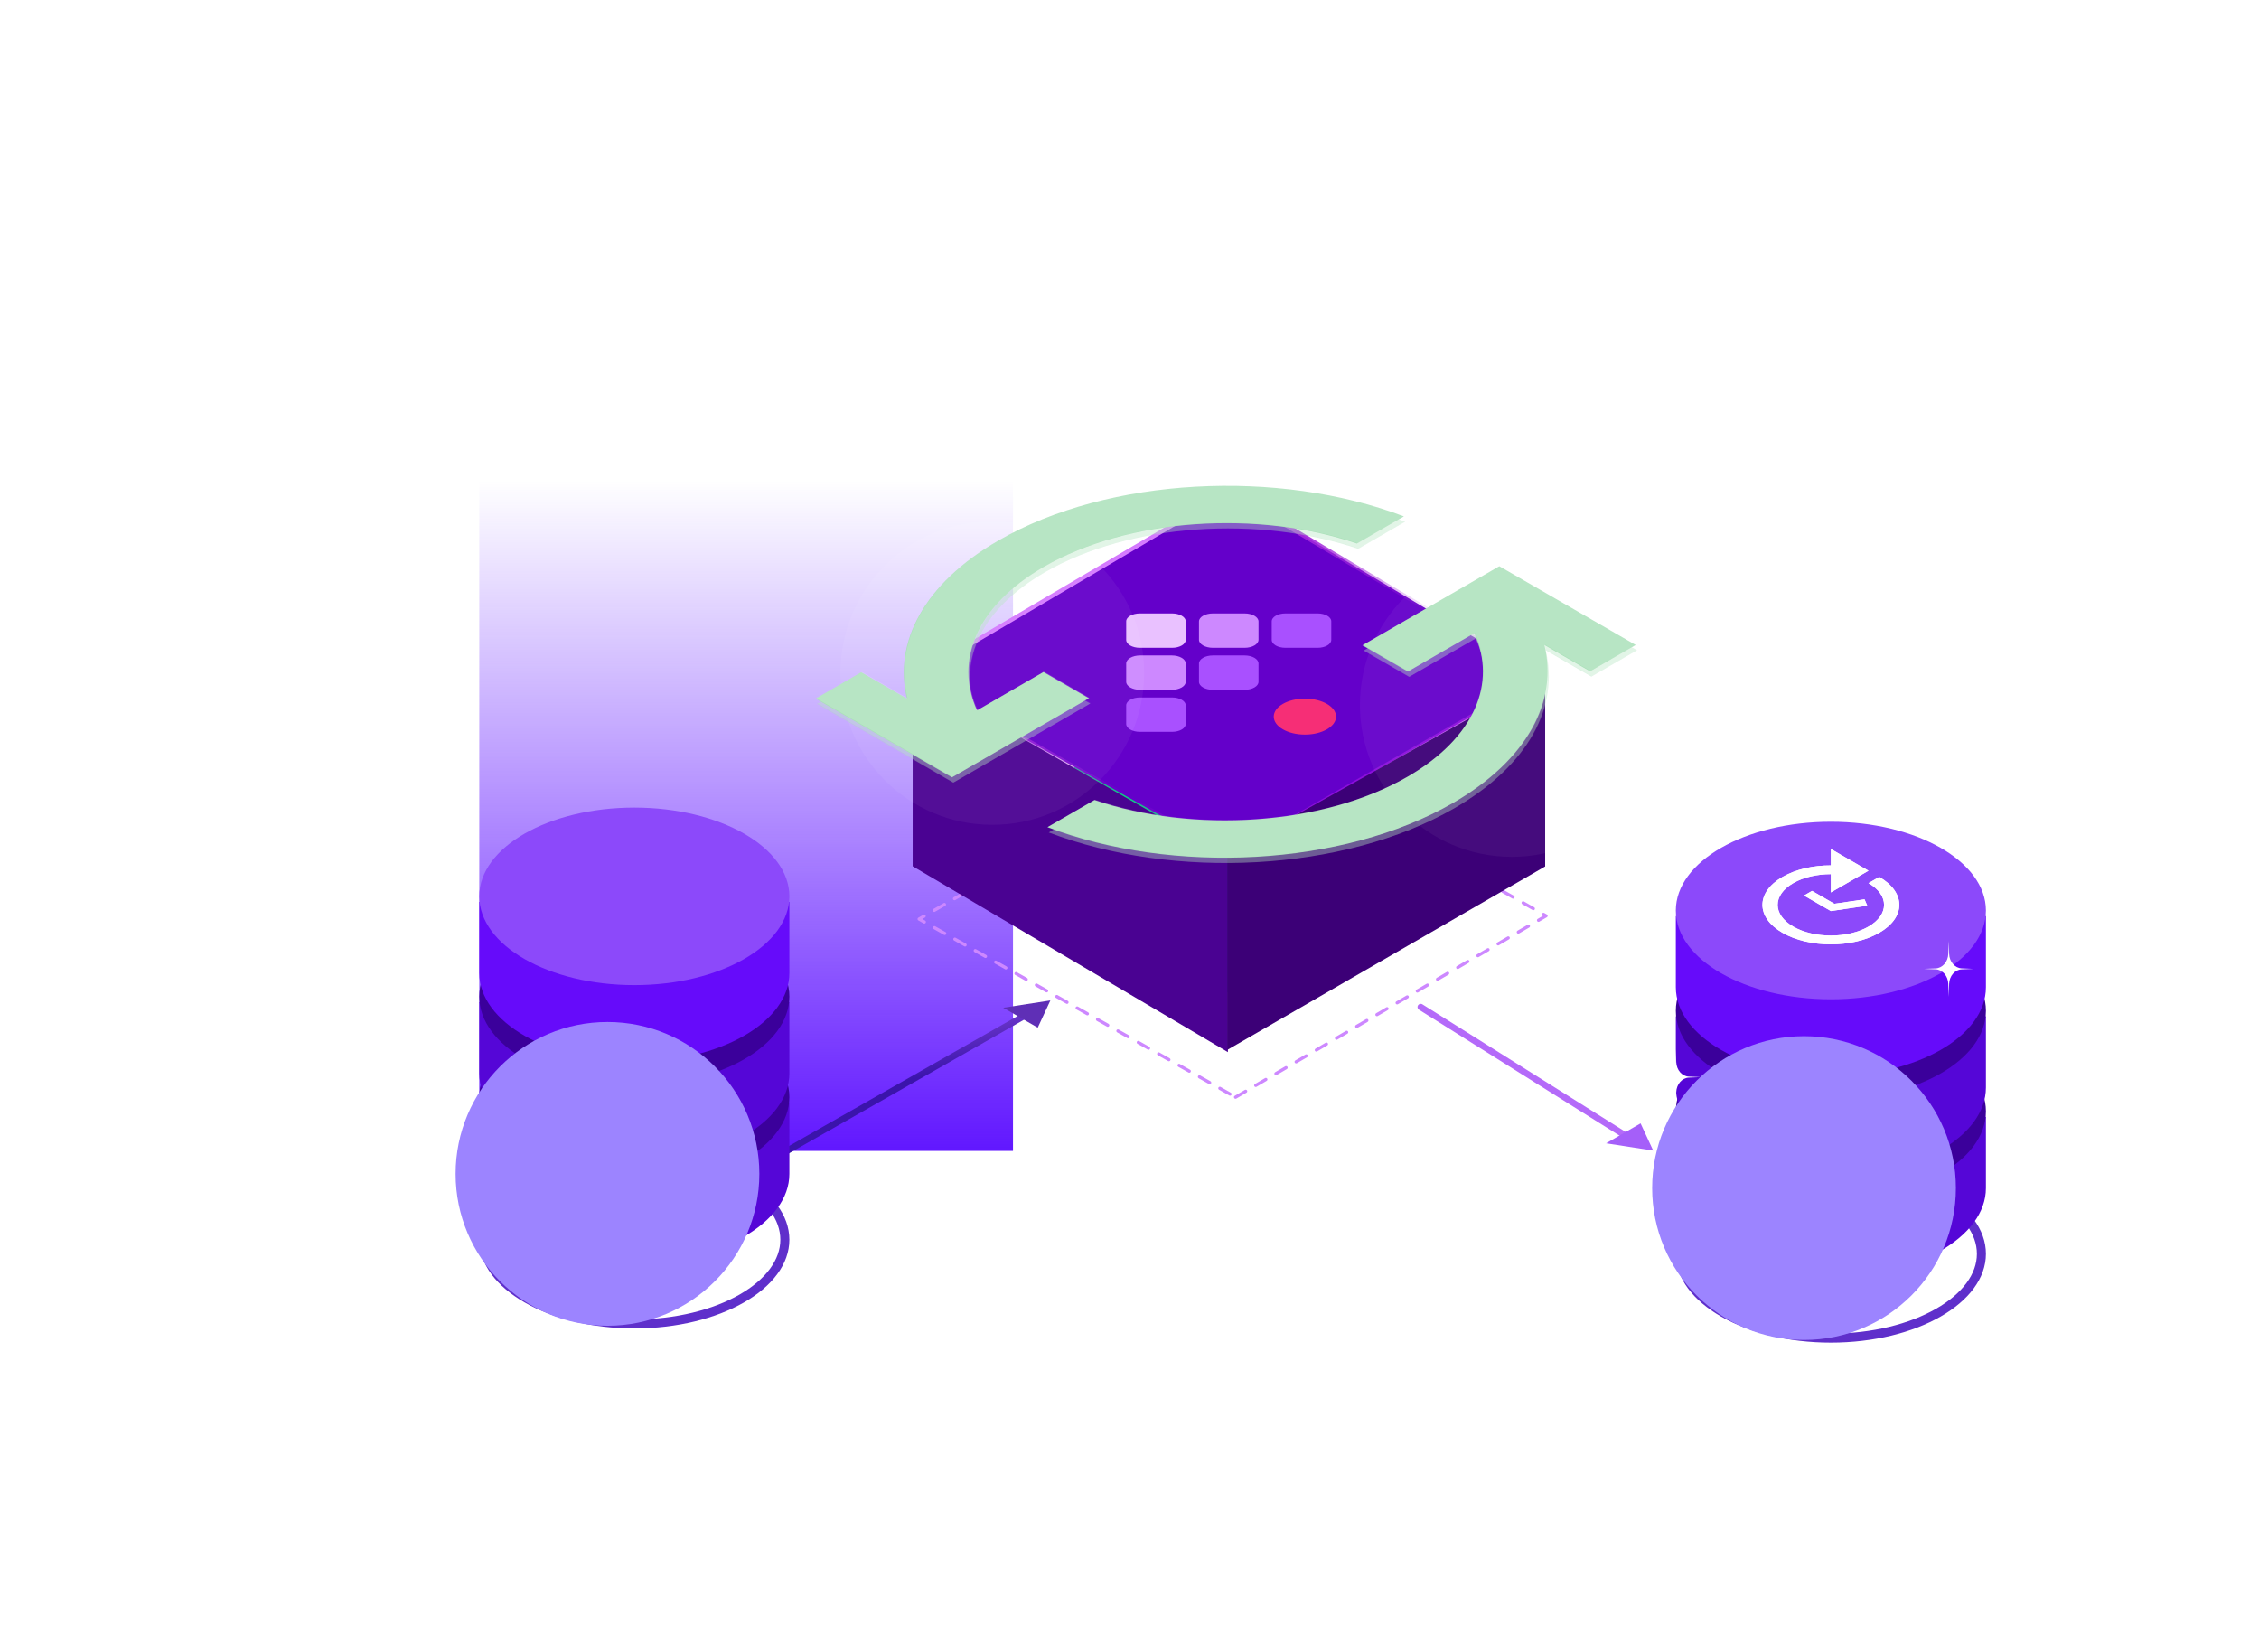<svg width="707" height="517" viewBox="0 0 707 517" fill="none" xmlns="http://www.w3.org/2000/svg">
<g filter="url(#filter0_f_6498_37370)">
<rect width="167.04" height="209.88" transform="matrix(-1 0 0 1 317.04 150.274)" fill="url(#paint0_linear_6498_37370)"/>
</g>
<path d="M321.411 317.426L237.547 365.105" stroke="url(#paint1_linear_6498_37370)" stroke-width="2" stroke-linejoin="round"/>
<path d="M511.17 356.893L444.646 315.133" stroke="url(#paint2_linear_6498_37370)" stroke-width="2" stroke-linecap="round" stroke-linejoin="round"/>
<path d="M386.693 343.341L483.872 286.597L385.881 231.033L287.663 287.597L386.693 343.341Z" stroke="#CD88FF" stroke-linecap="round" stroke-linejoin="round" stroke-dasharray="3.66 3.66"/>
<g filter="url(#filter1_d_6498_37370)">
<path d="M334.364 290.628C321.172 283.012 313.761 272.683 313.761 261.912C313.761 251.142 321.172 240.812 334.364 233.196L384.106 204.48L433.848 233.196C447.041 240.812 454.452 251.142 454.452 261.912C454.452 272.683 447.041 283.012 433.848 290.628C420.656 298.244 402.763 302.523 384.106 302.523C365.449 302.523 347.557 298.244 334.364 290.628V290.628Z" fill="#0ACF83"/>
</g>
<path d="M384.782 267.395L286.282 211.775L384.782 153.838L482.117 211.775L384.782 267.395Z" fill="#6400CA" stroke="url(#paint3_linear_6498_37370)" stroke-width="1.28"/>
<path d="M384.3 267.855L384.3 329.239L285.635 271.078L285.635 211.426L384.3 267.855Z" fill="#4A0292"/>
<path d="M384.106 267.056L384.106 328.543L483.59 271.133L483.59 211.546L384.106 267.056Z" fill="#3C0077"/>
<path d="M375.242 207.63C375.242 206.238 377.196 205.11 379.606 205.11L389.513 205.11C391.923 205.11 393.876 206.238 393.876 207.63V213.349C393.876 214.741 391.923 215.869 389.513 215.869L379.606 215.869C377.196 215.869 375.242 214.741 375.242 213.349L375.242 207.63Z" fill="#A950FF"/>
<path d="M398.017 194.435C398.017 193.068 399.936 191.961 402.303 191.961L412.366 191.961C414.733 191.961 416.651 193.068 416.651 194.435V200.245C416.651 201.611 414.733 202.719 412.366 202.719L402.303 202.719C399.936 202.719 398.017 201.611 398.017 200.245L398.017 194.435Z" fill="#A950FF"/>
<path d="M352.467 194.435C352.467 193.069 354.386 191.961 356.753 191.961L366.816 191.961C369.182 191.961 371.101 193.069 371.101 194.435V200.245C371.101 201.612 369.182 202.72 366.816 202.72L356.753 202.72C354.386 202.72 352.467 201.612 352.467 200.245L352.467 194.435Z" fill="#E9C1FF"/>
<path d="M366.739 205.11C369.149 205.11 371.102 206.238 371.102 207.629V213.349C371.102 214.74 369.149 215.868 366.739 215.868L356.832 215.868C354.422 215.868 352.468 214.74 352.468 213.349V207.629C352.468 206.238 354.422 205.11 356.832 205.11L366.739 205.11Z" fill="#CD88FF"/>
<path d="M366.815 218.259C369.182 218.259 371.101 219.367 371.101 220.733V226.543C371.101 227.91 369.182 229.018 366.815 229.018L356.753 229.018C354.386 229.018 352.467 227.91 352.467 226.543L352.467 220.733C352.467 219.367 354.386 218.259 356.753 218.259L366.815 218.259Z" fill="#A950FF"/>
<path d="M389.513 191.961C391.923 191.961 393.877 193.089 393.877 194.48L393.877 200.2C393.877 201.591 391.923 202.719 389.513 202.719L379.606 202.719C377.196 202.719 375.243 201.591 375.243 200.2L375.243 194.48C375.243 193.089 377.196 191.961 379.606 191.961L389.513 191.961Z" fill="#CD88FF"/>
<path d="M408.396 218.623C413.78 218.623 418.145 221.143 418.145 224.251C418.145 227.36 413.78 229.88 408.396 229.88C403.012 229.88 398.647 227.36 398.647 224.251C398.647 221.143 403.012 218.623 408.396 218.623Z" fill="#F62E76"/>
<g filter="url(#filter2_f_6498_37370)">
<circle cx="310.56" cy="210.583" r="47.529" fill="white" fill-opacity="0.05" style="mix-blend-mode:lighten"/>
</g>
<g filter="url(#filter3_f_6498_37370)">
<circle cx="473.154" cy="220.602" r="47.529" fill="white" fill-opacity="0.05" style="mix-blend-mode:lighten"/>
</g>
<path d="M245.637 387.932C245.637 394.878 240.706 401.441 232.135 406.348C223.604 411.231 211.724 414.297 198.525 414.297C185.326 414.297 173.446 411.231 164.915 406.348C156.344 401.441 151.413 394.878 151.413 387.932C151.413 380.986 156.344 374.423 164.915 369.517C173.446 364.633 185.326 361.567 198.525 361.567C211.724 361.567 223.604 364.633 232.135 369.517C240.706 374.423 245.637 380.986 245.637 387.932Z" stroke="#5F2FCB" stroke-width="2.826"/>
<path fill-rule="evenodd" clip-rule="evenodd" d="M198.525 395.122C225.324 395.122 247.05 382.685 247.05 367.344L247.05 345.052L227.482 345.052C219.399 341.606 209.378 339.566 198.525 339.566C187.672 339.566 177.651 341.606 169.568 345.052L150 345.052L150 367.344C150 382.685 171.725 395.122 198.525 395.122Z" fill="#5506D7"/>
<ellipse cx="198.525" cy="343.34" rx="48.525" ry="27.778" fill="#3B009B"/>
<path fill-rule="evenodd" clip-rule="evenodd" d="M198.525 363.65C225.324 363.65 247.05 351.214 247.05 335.873L247.05 313.581L227.482 313.581C219.399 310.134 209.378 308.095 198.525 308.095C187.672 308.095 177.651 310.134 169.568 313.581L150 313.581L150 335.873C150 351.214 171.725 363.65 198.525 363.65Z" fill="#5506D7"/>
<ellipse cx="198.525" cy="311.869" rx="48.525" ry="27.778" fill="#3B009B"/>
<path fill-rule="evenodd" clip-rule="evenodd" d="M198.525 332.276C225.324 332.276 247.05 319.84 247.05 304.498L247.05 282.207L227.482 282.207C219.399 278.76 209.378 276.721 198.525 276.721C187.672 276.721 177.651 278.76 169.568 282.207L150 282.207L150 304.498C150 319.84 171.725 332.276 198.525 332.276Z" fill="#660BFA"/>
<ellipse cx="198.525" cy="280.495" rx="48.525" ry="27.778" fill="#8C49FA"/>
<g style="mix-blend-mode:multiply" filter="url(#filter4_f_6498_37370)">
<circle cx="190.121" cy="367.343" r="47.529" fill="#9C84FF" style="mix-blend-mode:lighten"/>
</g>
<path d="M620.121 392.37C620.121 399.316 615.19 405.879 606.62 410.785C598.088 415.669 586.208 418.734 573.009 418.734C559.81 418.734 547.93 415.669 539.399 410.785C530.829 405.879 525.898 399.316 525.898 392.37C525.898 385.424 530.829 378.86 539.399 373.954C547.93 369.07 559.81 366.005 573.009 366.005C586.208 366.005 598.088 369.07 606.62 373.954C615.19 378.86 620.121 385.424 620.121 392.37Z" stroke="#5F2FCB" stroke-width="2.826"/>
<path fill-rule="evenodd" clip-rule="evenodd" d="M573.009 399.559C599.809 399.559 621.534 387.123 621.534 371.782L621.534 349.49L601.967 349.49C593.884 346.044 583.863 344.004 573.009 344.004C562.156 344.004 552.135 346.044 544.052 349.49L524.485 349.49L524.485 371.782C524.485 387.123 546.21 399.559 573.009 399.559Z" fill="#5506D7"/>
<ellipse cx="573.009" cy="347.778" rx="48.525" ry="27.778" fill="#3B009B"/>
<path fill-rule="evenodd" clip-rule="evenodd" d="M573.009 368.088C599.809 368.088 621.534 355.651 621.534 340.31L621.534 318.018L601.967 318.018C593.884 314.572 583.863 312.532 573.009 312.532C562.156 312.532 552.135 314.572 544.052 318.018L524.485 318.018L524.485 340.31C524.485 355.651 546.21 368.088 573.009 368.088Z" fill="#5506D7"/>
<ellipse cx="573.009" cy="316.306" rx="48.525" ry="27.778" fill="#3B009B"/>
<path d="M524.485 328.309L524.615 332.355C524.695 334.831 526.422 336.817 528.574 336.907L532.195 337.06L528.574 337.212C526.422 337.302 524.695 339.288 524.615 341.764L524.485 345.811L524.354 341.764C524.274 339.288 522.547 337.302 520.395 337.212L516.774 337.06L520.395 336.907C522.547 336.817 524.274 334.831 524.354 332.355L524.485 328.309Z" fill="white"/>
<path fill-rule="evenodd" clip-rule="evenodd" d="M573.009 336.714C599.809 336.714 621.534 324.277 621.534 308.936L621.534 286.644L601.967 286.644C593.884 283.198 583.863 281.158 573.009 281.158C562.156 281.158 552.135 283.198 544.052 286.644L524.485 286.644L524.485 308.936C524.485 324.277 546.21 336.714 573.009 336.714Z" fill="#660BFA"/>
<ellipse cx="573.009" cy="284.932" rx="48.525" ry="27.778" fill="#8C49FA"/>
<g style="mix-blend-mode:soft-light" clip-path="url(#clip0_6498_37370)">
<path d="M564.596 280.244L573.009 285.101L584.4 283.42L583.542 281.429L574.103 282.818L567.12 278.787L564.596 280.244ZM584.787 272.472L573.009 265.672L573.009 270.802C567.541 270.792 562.055 271.996 557.866 274.415C549.503 279.243 549.503 287.073 557.866 291.901C566.228 296.729 579.79 296.729 588.152 291.901C596.515 287.073 596.515 279.243 588.152 274.415L584.787 276.358C591.282 280.108 591.282 286.209 584.787 289.958C578.292 293.708 567.726 293.708 561.231 289.958C554.736 286.209 554.736 280.108 561.231 276.358C564.478 274.483 568.752 273.551 573.009 273.541L573.009 279.272L584.787 272.472Z" fill="white"/>
</g>
<g style="mix-blend-mode:soft-light" clip-path="url(#clip1_6498_37370)">
<path d="M564.596 280.244L573.009 285.101L584.4 283.42L583.542 281.429L574.103 282.818L567.12 278.787L564.596 280.244ZM584.787 272.472L573.009 265.672L573.009 270.802C567.541 270.792 562.055 271.996 557.866 274.415C549.503 279.243 549.503 287.073 557.866 291.901C566.228 296.729 579.79 296.729 588.152 291.901C596.515 287.073 596.515 279.243 588.152 274.415L584.787 276.358C591.282 280.108 591.282 286.209 584.787 289.958C578.292 293.708 567.726 293.708 561.231 289.958C554.736 286.209 554.736 280.108 561.231 276.358C564.478 274.483 568.752 273.551 573.009 273.541L573.009 279.272L584.787 272.472Z" fill="white"/>
</g>
<path d="M609.886 294.434L610.016 298.48C610.096 300.956 611.823 302.942 613.975 303.032L617.596 303.185L613.975 303.337C611.823 303.427 610.096 305.413 610.016 307.889L609.886 311.936L609.756 307.889C609.676 305.413 607.949 303.427 605.797 303.337L602.176 303.185L605.797 303.032C607.949 302.942 609.676 300.956 609.756 298.48L609.886 294.434Z" fill="white"/>
<g style="mix-blend-mode:multiply" filter="url(#filter5_f_6498_37370)">
<circle cx="564.606" cy="371.781" r="47.529" fill="#9C84FF" style="mix-blend-mode:lighten"/>
</g>
<g opacity="0.4" filter="url(#filter6_b_6498_37370)">
<path fill-rule="evenodd" clip-rule="evenodd" d="M326.984 211.951L341.208 220.163L298.348 244.909L255.674 220.271L269.961 212.023L284.257 220.276C279.975 202.792 289.525 184.302 312.884 170.816C347.459 150.855 400.713 148.359 439.788 163.248L425.072 171.744C394.249 161.289 353.682 163.686 327.109 179.028C306.036 191.195 299.056 208.447 306.197 223.952L326.984 211.951ZM441.029 211.807L426.805 203.594L469.665 178.848L512.339 203.486L498.052 211.734L483.756 203.481C488.038 220.965 478.488 239.455 455.129 252.941C420.555 272.903 367.301 275.398 328.225 260.509L342.941 252.013C373.765 262.468 414.331 260.071 440.905 244.729C461.978 232.562 468.957 215.31 461.817 199.805L441.029 211.807Z" fill="#AAE0B9"/>
<g style="mix-blend-mode:overlay" filter="url(#filter7_bii_6498_37370)">
<path fill-rule="evenodd" clip-rule="evenodd" d="M327.183 211.835L341.407 220.048L298.547 244.793L255.873 220.156L270.16 211.907L284.456 220.161C280.174 202.677 289.724 184.187 313.083 170.701C347.657 150.739 400.912 148.244 439.987 163.133L425.271 171.629C394.448 161.174 353.881 163.571 327.308 178.913C306.235 191.08 299.255 208.331 306.396 223.837L327.183 211.835ZM441.228 211.691L427.004 203.479L469.864 178.733L512.538 203.371L498.251 211.619L483.955 203.366C488.237 220.85 478.687 239.34 455.328 252.826C420.754 272.787 367.5 275.283 328.424 260.394L343.14 251.898C373.964 262.353 414.53 259.956 441.104 244.613C462.177 232.447 469.156 215.195 462.016 199.69L441.228 211.691Z" fill="white" fill-opacity="0.155"/>
</g>
</g>
<g filter="url(#filter8_d_6498_37370)">
<path fill-rule="evenodd" clip-rule="evenodd" d="M326.573 206.295L340.797 214.508L297.937 239.253L255.263 214.616L269.55 206.367L283.846 214.621C279.564 197.137 289.114 178.647 312.473 165.161C347.047 145.199 400.301 142.704 439.377 157.593L424.661 166.089C393.837 155.634 353.271 158.031 326.697 173.373C305.624 185.54 298.645 202.791 305.785 218.297L326.573 206.295ZM440.618 206.151L426.393 197.939L469.254 173.193L511.927 197.831L497.641 206.079L483.345 197.826C487.627 215.31 478.077 233.799 454.718 247.286C420.143 267.247 366.889 269.743 327.814 254.854L342.53 246.358C373.353 256.813 413.92 254.416 440.493 239.073C461.566 226.907 468.546 209.655 461.405 194.15L440.618 206.151Z" fill="#AAE0B9"/>
<g style="mix-blend-mode:overlay" filter="url(#filter9_bii_6498_37370)">
<path fill-rule="evenodd" clip-rule="evenodd" d="M326.772 206.18L340.996 214.393L298.135 239.138L255.462 214.501L269.749 206.252L284.045 214.506C279.763 197.021 289.313 178.532 312.672 165.045C347.246 145.084 400.5 142.589 439.575 157.478L424.86 165.974C394.036 155.519 353.47 157.916 326.896 173.258C305.823 185.425 298.844 202.676 305.984 218.182L326.772 206.18ZM440.817 206.036L426.592 197.824L469.453 173.078L512.126 197.715L497.84 205.964L483.544 197.71C487.826 215.195 478.276 233.684 454.917 247.171C420.342 267.132 367.088 269.627 328.013 254.738L342.729 246.242C373.552 256.697 414.119 254.3 440.692 238.958C461.765 226.792 468.745 209.54 461.604 194.034L440.817 206.036Z" fill="white" fill-opacity="0.155"/>
</g>
</g>
<path d="M328.733 313.072L324.78 321.589L313.98 315.354L328.733 313.072Z" fill="#5F2FB6"/>
<path d="M517.406 360.051L502.653 357.769L513.453 351.534L517.406 360.051Z" fill="#A55FF9"/>
<defs>
<filter id="filter0_f_6498_37370" x="0" y="0.274" width="467.04" height="509.88" filterUnits="userSpaceOnUse" color-interpolation-filters="sRGB">
<feFlood flood-opacity="0" result="BackgroundImageFix"/>
<feBlend mode="normal" in="SourceGraphic" in2="BackgroundImageFix" result="shape"/>
<feGaussianBlur stdDeviation="75" result="effect1_foregroundBlur_6498_37370"/>
</filter>
<filter id="filter1_d_6498_37370" x="217.351" y="116.089" width="333.511" height="290.862" filterUnits="userSpaceOnUse" color-interpolation-filters="sRGB">
<feFlood flood-opacity="0" result="BackgroundImageFix"/>
<feColorMatrix in="SourceAlpha" type="matrix" values="0 0 0 0 0 0 0 0 0 0 0 0 0 0 0 0 0 0 127 0" result="hardAlpha"/>
<feOffset dy="8.019"/>
<feGaussianBlur stdDeviation="48.205"/>
<feComposite in2="hardAlpha" operator="out"/>
<feColorMatrix type="matrix" values="0 0 0 0 0.396 0 0 0 0 0 0 0 0 0 0.9 0 0 0 1 0"/>
<feBlend mode="normal" in2="BackgroundImageFix" result="effect1_dropShadow_6498_37370"/>
<feBlend mode="normal" in="SourceGraphic" in2="effect1_dropShadow_6498_37370" result="shape"/>
</filter>
<filter id="filter2_f_6498_37370" x="169.032" y="69.055" width="283.057" height="283.057" filterUnits="userSpaceOnUse" color-interpolation-filters="sRGB">
<feFlood flood-opacity="0" result="BackgroundImageFix"/>
<feBlend mode="normal" in="SourceGraphic" in2="BackgroundImageFix" result="shape"/>
<feGaussianBlur stdDeviation="47" result="effect1_foregroundBlur_6498_37370"/>
</filter>
<filter id="filter3_f_6498_37370" x="331.626" y="79.073" width="283.057" height="283.057" filterUnits="userSpaceOnUse" color-interpolation-filters="sRGB">
<feFlood flood-opacity="0" result="BackgroundImageFix"/>
<feBlend mode="normal" in="SourceGraphic" in2="BackgroundImageFix" result="shape"/>
<feGaussianBlur stdDeviation="47" result="effect1_foregroundBlur_6498_37370"/>
</filter>
<filter id="filter4_f_6498_37370" x="48.593" y="225.814" width="283.057" height="283.057" filterUnits="userSpaceOnUse" color-interpolation-filters="sRGB">
<feFlood flood-opacity="0" result="BackgroundImageFix"/>
<feBlend mode="normal" in="SourceGraphic" in2="BackgroundImageFix" result="shape"/>
<feGaussianBlur stdDeviation="47" result="effect1_foregroundBlur_6498_37370"/>
</filter>
<filter id="filter5_f_6498_37370" x="423.077" y="230.252" width="283.057" height="283.057" filterUnits="userSpaceOnUse" color-interpolation-filters="sRGB">
<feFlood flood-opacity="0" result="BackgroundImageFix"/>
<feBlend mode="normal" in="SourceGraphic" in2="BackgroundImageFix" result="shape"/>
<feGaussianBlur stdDeviation="47" result="effect1_foregroundBlur_6498_37370"/>
</filter>
<filter id="filter6_b_6498_37370" x="186.45" y="74.459" width="395.312" height="274.725" filterUnits="userSpaceOnUse" color-interpolation-filters="sRGB">
<feFlood flood-opacity="0" result="BackgroundImageFix"/>
<feGaussianBlur in="BackgroundImageFix" stdDeviation="27.5"/>
<feComposite in2="SourceAlpha" operator="in" result="effect1_backgroundBlur_6498_37370"/>
<feBlend mode="normal" in="SourceGraphic" in2="effect1_backgroundBlur_6498_37370" result="shape"/>
</filter>
<filter id="filter7_bii_6498_37370" x="208.904" y="106.606" width="350.603" height="210.315" filterUnits="userSpaceOnUse" color-interpolation-filters="sRGB">
<feFlood flood-opacity="0" result="BackgroundImageFix"/>
<feGaussianBlur in="BackgroundImageFix" stdDeviation="23.485"/>
<feComposite in2="SourceAlpha" operator="in" result="effect1_backgroundBlur_6498_37370"/>
<feBlend mode="normal" in="SourceGraphic" in2="effect1_backgroundBlur_6498_37370" result="shape"/>
<feColorMatrix in="SourceAlpha" type="matrix" values="0 0 0 0 0 0 0 0 0 0 0 0 0 0 0 0 0 0 127 0" result="hardAlpha"/>
<feOffset dx="-12.694" dy="12.694"/>
<feGaussianBlur stdDeviation="6.347"/>
<feComposite in2="hardAlpha" operator="arithmetic" k2="-1" k3="1"/>
<feColorMatrix type="matrix" values="0 0 0 0 1 0 0 0 0 1 0 0 0 0 1 0 0 0 0.155 0"/>
<feBlend mode="normal" in2="shape" result="effect2_innerShadow_6498_37370"/>
<feColorMatrix in="SourceAlpha" type="matrix" values="0 0 0 0 0 0 0 0 0 0 0 0 0 0 0 0 0 0 127 0" result="hardAlpha"/>
<feOffset dx="12.694" dy="-12.694"/>
<feGaussianBlur stdDeviation="6.347"/>
<feComposite in2="hardAlpha" operator="arithmetic" k2="-1" k3="1"/>
<feColorMatrix type="matrix" values="0 0 0 0 0.76 0 0 0 0 0.76 0 0 0 0 0.76 0 0 0 0.155 0"/>
<feBlend mode="normal" in2="effect2_innerShadow_6498_37370" result="effect3_innerShadow_6498_37370"/>
</filter>
<filter id="filter8_d_6498_37370" x="237.039" y="123.804" width="293.312" height="172.725" filterUnits="userSpaceOnUse" color-interpolation-filters="sRGB">
<feFlood flood-opacity="0" result="BackgroundImageFix"/>
<feColorMatrix in="SourceAlpha" type="matrix" values="0 0 0 0 0 0 0 0 0 0 0 0 0 0 0 0 0 0 127 0" result="hardAlpha"/>
<feOffset dy="4"/>
<feGaussianBlur stdDeviation="2"/>
<feComposite in2="hardAlpha" operator="out"/>
<feColorMatrix type="matrix" values="0 0 0 0 0.671 0 0 0 0 0.915 0 0 0 0 0.992 0 0 0 0.85 0"/>
<feBlend mode="normal" in2="BackgroundImageFix" result="effect1_dropShadow_6498_37370"/>
<feBlend mode="normal" in="SourceGraphic" in2="effect1_dropShadow_6498_37370" result="shape"/>
</filter>
<filter id="filter9_bii_6498_37370" x="208.492" y="100.95" width="350.603" height="210.315" filterUnits="userSpaceOnUse" color-interpolation-filters="sRGB">
<feFlood flood-opacity="0" result="BackgroundImageFix"/>
<feGaussianBlur in="BackgroundImageFix" stdDeviation="23.485"/>
<feComposite in2="SourceAlpha" operator="in" result="effect1_backgroundBlur_6498_37370"/>
<feBlend mode="normal" in="SourceGraphic" in2="effect1_backgroundBlur_6498_37370" result="shape"/>
<feColorMatrix in="SourceAlpha" type="matrix" values="0 0 0 0 0 0 0 0 0 0 0 0 0 0 0 0 0 0 127 0" result="hardAlpha"/>
<feOffset dx="-12.694" dy="12.694"/>
<feGaussianBlur stdDeviation="6.347"/>
<feComposite in2="hardAlpha" operator="arithmetic" k2="-1" k3="1"/>
<feColorMatrix type="matrix" values="0 0 0 0 1 0 0 0 0 1 0 0 0 0 1 0 0 0 0.155 0"/>
<feBlend mode="normal" in2="shape" result="effect2_innerShadow_6498_37370"/>
<feColorMatrix in="SourceAlpha" type="matrix" values="0 0 0 0 0 0 0 0 0 0 0 0 0 0 0 0 0 0 127 0" result="hardAlpha"/>
<feOffset dx="12.694" dy="-12.694"/>
<feGaussianBlur stdDeviation="6.347"/>
<feComposite in2="hardAlpha" operator="arithmetic" k2="-1" k3="1"/>
<feColorMatrix type="matrix" values="0 0 0 0 0.76 0 0 0 0 0.76 0 0 0 0 0.76 0 0 0 0.155 0"/>
<feBlend mode="normal" in2="effect2_innerShadow_6498_37370" result="effect3_innerShadow_6498_37370"/>
</filter>
<linearGradient id="paint0_linear_6498_37370" x1="83.52" y1="0" x2="83.52" y2="209.88" gradientUnits="userSpaceOnUse">
<stop stop-color="#6218FF" stop-opacity="0"/>
<stop offset="1" stop-color="#6117FF"/>
</linearGradient>
<linearGradient id="paint1_linear_6498_37370" x1="256.427" y1="342.696" x2="250.095" y2="306.288" gradientUnits="userSpaceOnUse">
<stop stop-color="#3B14AB"/>
<stop offset="1" stop-color="#B46AF9"/>
</linearGradient>
<linearGradient id="paint2_linear_6498_37370" x1="461.262" y1="438.631" x2="454.93" y2="402.223" gradientUnits="userSpaceOnUse">
<stop stop-color="#3B14AB"/>
<stop offset="1" stop-color="#B46AF9"/>
</linearGradient>
<linearGradient id="paint3_linear_6498_37370" x1="314.89" y1="174.45" x2="398.081" y2="317.68" gradientUnits="userSpaceOnUse">
<stop offset="0.016" stop-color="#B010FB"/>
<stop offset="0.13" stop-color="#DE97FF"/>
<stop offset="0.234" stop-color="#A227DB"/>
<stop offset="0.505" stop-color="#A227DB" stop-opacity="0"/>
<stop offset="0.766" stop-color="#A610EC" stop-opacity="0.84"/>
</linearGradient>
<clipPath id="clip0_6498_37370">
<rect width="46.629" height="46.629" fill="white" transform="matrix(0.866 -0.5 0.866 0.5 532.627 283.158)"/>
</clipPath>
<clipPath id="clip1_6498_37370">
<rect width="46.629" height="46.629" fill="white" transform="matrix(0.866 -0.5 0.866 0.5 532.627 283.158)"/>
</clipPath>
</defs>
</svg>
